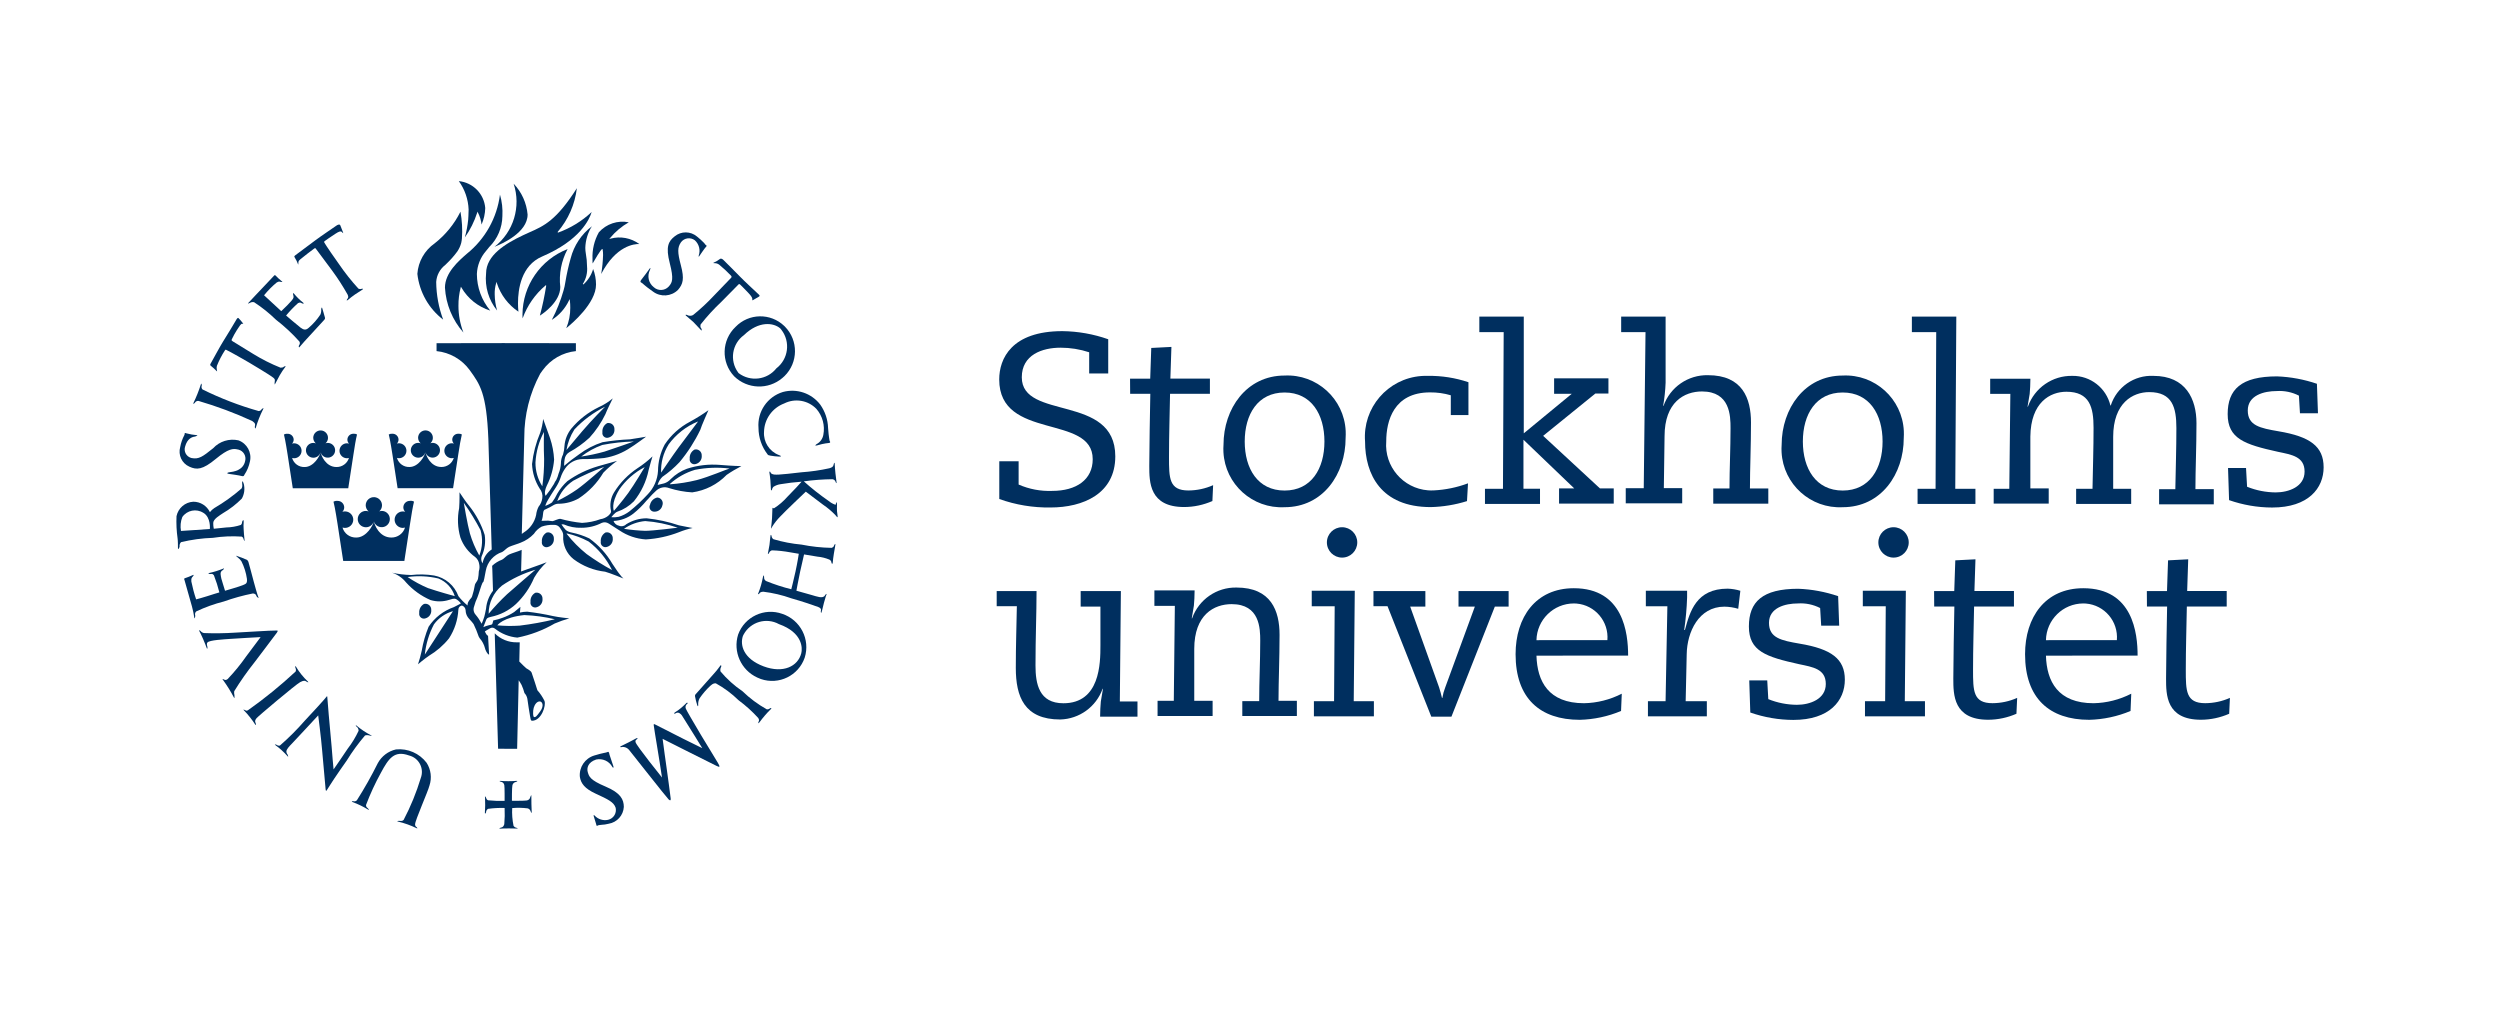 <?xml version="1.0" encoding="utf-8"?>
<!-- Generator: Adobe Illustrator 26.0.2, SVG Export Plug-In . SVG Version: 6.00 Build 0)  -->
<svg version="1.1" id="Logotyper" xmlns="http://www.w3.org/2000/svg" xmlns:xlink="http://www.w3.org/1999/xlink" x="0px" y="0px"
	 viewBox="0 0 693.06 283.1" style="enable-background:new 0 0 693.06 283.1;" xml:space="preserve">
<style type="text/css">
	.st0{fill:#002F5F;}
</style>
<g id="Group_33" transform="translate(-337.004 -221)">
	<g id="Group_27" transform="translate(143.967)">
		<path id="Path_1187" class="st0" d="M388.85,289.02c0.14,0.16,0.07,0.27-0.08,0.4c-0.27,0.22-1.77,2.43-1.95,2.7
			c-0.11,0.18-0.13-0.14-0.07-0.32c0.51-1.48,0.08-3.13-1.08-4.18c-1.21-0.92-2.93-0.68-3.84,0.53c-0.01,0.02-0.03,0.04-0.04,0.06
			c-0.94,1.4-0.97,2.67,0,6.33c1.01,3.81,0.59,5.21-0.8,6.83c-1.87,1.85-4.82,2.05-6.92,0.47c-2.71-1.89-2.82-2.32-3.24-2.49
			c-0.33-0.14-0.32-0.4,0-0.8c0.48-0.57,2.09-2.75,2.36-3.16c0.18-0.28,0.22,0.04,0.03,0.45c-0.84,1.64-0.4,3.64,1.05,4.77
			c1.18,1.1,3.03,1.03,4.13-0.15c0.06-0.07,0.12-0.14,0.18-0.21c0.8-0.96,1.27-1.89,0.14-6.26c-1.2-4.61-0.37-6.12,1.37-7.48
			c1.79-1.46,4.37-1.44,6.14,0.04c0.7,0.55,1.35,1.14,1.97,1.78c0.22,0.22,0.34,0.46,0.46,0.57S388.78,288.93,388.85,289.02z"/>
		<path id="Path_1188" class="st0" d="M244.24,341.13c0.06-0.16,0.24-0.08,0.47,0c0.95,0.26,1.92,0.43,2.9,0.51
			c0.49,0-0.34,0.37-0.59,0.4c-0.69,0.09-2.05,0.49-2.67,2.77c-0.42,1.3,0.29,2.69,1.59,3.11c0.07,0.02,0.13,0.04,0.2,0.06
			c2,0.4,3.06-0.36,5.99-2.72c1.78-1.92,4.44-2.75,6.99-2.19c2.41,0.86,3.79,3.4,3.2,5.89c-0.27,1.31-0.79,2.56-1.54,3.68
			c-0.12,0.34-0.28,0.46-0.78,0.32c-0.64-0.18-3.05-0.53-3.48-0.58c-0.78-0.09-0.45-0.4,0-0.44c1.24-0.16,3.94-0.5,4.48-3.15
			c0.36-1.38-0.47-2.78-1.84-3.14c-0.08-0.02-0.17-0.04-0.25-0.05c-1.23-0.3-2.57-0.26-6.03,2.61c-3.73,3.09-5.32,3.08-7.33,2.17
			c-2.1-0.92-3.19-3.26-2.55-5.47c0.21-1.14,0.59-2.24,1.13-3.26C244.24,341.52,244.2,341.24,244.24,341.13z"/>
		<path id="Path_1189" class="st0" d="M358.57,449.92c-0.26,0-0.21-0.22-0.25-0.4c0,0-0.66-2.19-0.72-2.37
			c-0.06-0.17,0.13-0.24,0.26-0.08c0.95,1.05,2.39,1.51,3.77,1.2c1.48-0.35,2.41-1.82,2.09-3.31c-0.52-1.6-2.09-2.35-5.53-3.93
			c-3.1-1.43-4.1-2.86-4.4-4.64c-0.26-2.68,1.41-5.17,4-5.95c2.59-0.8,3.2-0.72,3.72-0.98c0.4-0.21,0.45,0.61,0.5,0.76
			c0.25,0.69,0.92,2.84,1.08,3.24c0.16,0.4-0.14,0.51-0.33,0.1c-0.89-1.57-2.69-2.38-4.45-2c-2.31,0.75-2.65,2.4-2.33,3.49
			c0.36,1.2,0.57,2.17,4.92,4c4.23,1.78,5.06,3.6,5.08,5.65c-0.14,2.34-1.88,4.28-4.2,4.66c-0.68,0.18-1.38,0.28-2.09,0.31
			c-0.31,0.05-0.55,0.07-0.71,0.09C358.82,449.78,358.78,449.92,358.57,449.92z"/>
		<path id="Path_1190" class="st0" d="M390.91,293.8c0.62-0.27,1.21-0.61,1.74-1.03c0.22-0.18,0.64,0,0.9,0.26
			c0.17,0.17,3.95,3.91,4.69,4.71c1.01,1.07,4.36,4.15,4.79,4.57c0.43,0.42,0.84,0.64,0.4,0.93c-0.44,0.28-1.36,0.8-1.64,0.95
			c-0.28,0.15-0.19,0.03-0.19-0.28c0-0.32-0.22-0.8-1.16-1.77c-0.94-0.97-2.02-2.1-2.22-2.26c-0.2-0.16-0.27-0.19-0.44-0.04
			c-0.27,0.24-3.97,4-4.79,4.86c-2.07,1.94-3.99,4.04-5.74,6.27c-0.15,0.77,0.1,0.93,0.2,1.07c0.1,0.14,0.22,0.77-0.02,0.53
			c-0.24-0.24-1.79-1.93-2.15-2.27c-0.36-0.34-1.87-1.6-2.09-1.81s-0.06-0.32,0.31-0.17c0.51,0.29,1.13,0.3,1.65,0.03
			c2.07-1.66,4.02-3.48,5.83-5.42c0.59-0.59,4.6-4.77,4.71-4.89c0.18-0.2,0.25-0.3,0-0.62c-1.02-1.07-2.11-2.08-3.25-3.02
			c-0.32-0.26-0.72-0.41-1.13-0.43C390.98,293.97,390.56,293.96,390.91,293.8z"/>
		<path id="Path_1191" class="st0" d="M253.1,323.87c-0.35-0.4-1.2-1.11-1.67-1.51c-0.22-0.18-0.1-0.42,0.1-0.74
			c0.12-0.2,2.77-5.07,3.38-5.99c0.8-1.24,3.2-5.23,3.49-5.75c0.3-0.52,0.52-0.91,0.77-0.68c0.43,0.43,0.83,0.9,1.2,1.39
			c0.21,0.3,0.09,0.15-0.22,0.15s-0.72,0.63-1.45,1.77c-0.52,0.83-0.99,1.68-1.41,2.56c-0.15,0.32,0.06,0.4,0.24,0.54
			c0.31,0.2,4.69,2.91,5.73,3.52c2.4,1.48,4.93,2.75,7.54,3.8c0.8-0.04,0.78-0.17,0.92-0.27c0.22-0.16,0.67-0.23,0.45,0
			c-0.58,0.75-1.1,1.53-1.57,2.35c-0.37,0.66-1.22,2.24-1.33,2.49s-0.12-0.16-0.1-0.5c0.02-0.4,0.27-0.77-0.33-1.26
			c-1.06-0.87-6.1-3.82-6.79-4.25c-0.69-0.43-5.63-3.22-5.99-3.34c-0.26-0.09-0.47-0.4-0.67-0.03c-0.88,1.36-1.63,2.8-2.23,4.31
			c-0.09,0.33-0.09,0.69-0.02,1.02C253.25,323.89,253.27,324.05,253.1,323.87z"/>
		<path id="Path_1192" class="st0" d="M275.67,294.27c-0.24-0.67-0.56-1.31-0.94-1.91c-0.16-0.32-0.17-0.31,0.26-0.66
			c0.19-0.15,4.6-3.41,5.47-4.08c1.2-0.92,5.25-3.65,5.73-4c0.48-0.35,1.02-0.56,1.2-0.12c0.18,0.44,0.66,1.63,0.75,1.93
			c0.12,0.44-0.06,0.11-0.38-0.16c-0.24-0.22-0.68-0.18-1.81,0.58c-1.13,0.76-2.71,1.8-2.92,2s-0.18,0.2-0.08,0.4
			c0.25,0.5,3.16,4.77,3.98,5.85c1.65,2.43,3.48,4.74,5.46,6.91c0.3,0.15,0.65,0.16,0.96,0.04c0.24-0.05,0.53,0.03,0.13,0.26
			c-0.4,0.23-1.6,1.04-2.04,1.33c-0.44,0.29-1.57,1.16-1.96,1.51c-0.47,0.4-0.34-0.03-0.13-0.31c0.21-0.28,0.36-0.46,0.06-1.16
			c-1.28-2.28-2.7-4.49-4.25-6.6c-0.48-0.68-4.31-5.8-4.56-6.13c-0.14-0.18-0.18-0.24-0.52,0s-3.32,2.51-3.76,2.92
			c-0.34,0.33-0.52,0.4-0.56,0.84C275.74,293.96,275.75,294.6,275.67,294.27z"/>
		<path id="Path_1193" class="st0" d="M410.65,311.56c3.75,3.82,3.69,9.95-0.13,13.7c-0.18,0.18-0.38,0.36-0.58,0.52
			c-3.91,3.33-9.72,3.13-13.38-0.47c-3.67-3.9-3.49-10.03,0.4-13.7c3.66-3.79,9.7-3.9,13.5-0.24
			C410.52,311.44,410.59,311.5,410.65,311.56z M399.28,313.9c-3.31,2.4-4.04,7.03-1.63,10.34c0.05,0.07,0.1,0.13,0.15,0.2
			c3.26,2.47,7.91,1.89,10.46-1.32c3.34-2.57,3.97-7.35,1.4-10.69c-0.1-0.13-0.2-0.26-0.31-0.38
			C407.5,310.43,403.39,309.9,399.28,313.9L399.28,313.9z"/>
		<path id="Path_1194" class="st0" d="M416.12,403.32c-1.72,4.99-7.17,7.65-12.16,5.92c-0.34-0.12-0.67-0.25-0.99-0.41
			c-4.51-2.07-6.79-7.17-5.31-11.91c1.8-4.95,7.26-7.52,12.23-5.75C414.94,392.85,417.72,398.25,416.12,403.32z M408.98,394.02
			c-3.48-1.91-7.85-0.64-9.77,2.84c-0.08,0.14-0.15,0.29-0.22,0.44c-0.86,2.53,0.14,6.33,5.74,8.43c5.43,2.03,9.51,0,10.44-3.64
			C415.52,400.73,415.6,396.39,408.98,394.02z"/>
		<path id="Path_1195" class="st0" d="M409.07,347.58c-0.82-0.03-1.64-0.12-2.45-0.26c-0.56-0.12-0.64-0.13-0.8-0.36
			c-1.62-2.1-2.51-4.68-2.51-7.34c-0.37-4.49,2.45-8.63,6.76-9.95c3.84-1.05,7.94,0.33,10.36,3.5c1.34,1.9,2.1,4.15,2.17,6.47
			c0.09,1.37,0.21,2.19,0.27,2.63c0.12,0.74,0.11,0.94,0.27,1.14c0.16,0.2-0.07,0.4-0.35,0.4s-1.36,0.18-1.91,0.31
			c-0.4,0.1-1.25,0.33-1.36,0.36c-0.59,0.14-0.57,0-0.11-0.36c1-0.52,1.69-1.48,1.88-2.59c0.49-2.57-0.22-5.22-1.94-7.19
			c-2.32-2.4-5.94-3-8.92-1.49c-3.3,1.24-5.52,4.36-5.59,7.89c-0.18,2.79,1.47,5.38,4.08,6.39
			C409.54,347.37,409.9,347.56,409.07,347.58z"/>
		<path id="Path_1196" class="st0" d="M424.46,349.87c0,0.72,0.33,3.97,0.46,4.6c0.16,0.76-0.18,0.4-0.22,0.14
			c-0.12-0.42-0.48-0.72-0.91-0.76c-2.65,0.03-5.3,0.23-7.92,0.59c2.18,1.95,4.47,3.76,6.88,5.43c0.54,0.45,1.15,0.8,1.8,1.04
			c0.17,0,0.08,0.13,0.16-0.09c0.1-0.3,0.4-1.27,0.36,0.2c0,0.35-0.03,1.41,0,1.68c0.03,0.27,0.13,1.01,0.15,1.17
			c0.11,0.8-0.02,0.63-0.61-0.09c-1.04-1.08-2.18-2.04-3.42-2.88c-0.65-0.47-4.77-3.6-4.77-3.6s-5.92,5.62-7.04,6.85
			c-0.88,0.88-1.65,1.86-2.31,2.92c-0.19,0.43-0.35,0.64-0.28,0.23c0.05-0.26,0.23-1.88,0.27-2.59c0.04-0.62,0.1-2.54,0.11-2.73
			c0.02-0.4,0.18-0.1,0.4-0.04c1.42-0.9,2.7-2.01,3.81-3.28c1.39-1.37,3.7-3.88,3.88-4.12c-1.93,0.13-3.85,0.36-5.75,0.68
			c-0.73,0.09-1.43,0.34-2.05,0.74c-0.22,0.2-0.36,0.46-0.4,0.76c-0.03,0.24-0.26,0.35-0.3,0.04c-0.04-0.32-0.11-2-0.15-2.6
			c-0.04-0.6-0.24-2-0.28-2.2c-0.04-0.2,0.16-0.36,0.28-0.08c0.08,0.27,0.29,0.47,0.55,0.55c0.66,0.26,1.55,0.27,8.08-0.5
			c2.59-0.18,5.17-0.55,7.7-1.11c0.69-0.18,1.12-0.44,1.2-1.02C424.18,349.47,424.48,348.81,424.46,349.87z"/>
		<path id="Path_1197" class="st0" d="M424.58,372.31c-0.13,0.59-0.66,3.81-0.66,4.46c0,0.65-0.3,0.66-0.38,0.22
			c-0.02-0.38-0.26-0.72-0.61-0.87c-1.04-0.43-2.13-0.7-3.25-0.8c-2.26-0.36-3.74-0.62-3.74-0.62s-0.7,2.98-1.09,4.79
			c-0.49,2.27-1.03,5.27-1.03,5.27l4.36,1.23c1.17,0.32,2.96,1.06,3.53,0.1c0.4-0.68,0.65-0.53,0.27,0.2
			c-0.13,0.26-0.93,3.35-1.05,3.97c-0.24,1.15-0.4,0.42-0.34,0.15c0.06-0.27,0.27-0.74-0.74-1.14c-1.01-0.4-4.42-1.55-7.43-2.4
			c-2.52-0.9-5.14-1.51-7.8-1.84c-0.68,0.06-0.86,0.21-1.02,0.44c-0.23,0.32-0.63,0.42-0.31-0.11c0.53-1.34,0.93-2.72,1.2-4.13
			c0.2-1.34,0.4-0.4,0.38-0.15c-0.04,0.44,0.21,0.86,0.62,1.03c2.25,0.91,4.56,1.66,6.91,2.25c0,0,0.7-2.75,1.16-4.87
			c0.55-2.5,0.92-4.97,0.92-4.97s-1.38-0.22-2.36-0.4c-1.68-0.31-3.38-0.5-5.09-0.55c-0.35,0.1-0.64,0.35-0.78,0.69
			c-0.07,0.23-0.52,0.66-0.27-0.16c0.3-1.35,0.5-2.71,0.59-4.09c0.06-1.15,0.36-0.65,0.37-0.32c0.05,0.33,0.24,0.62,0.52,0.8
			c2.54,0.75,5.14,1.25,7.78,1.49c2.75,0.55,5.54,0.85,8.33,0.9c0.64-0.22,0.6-0.46,0.72-0.73
			C424.41,371.88,424.76,371.47,424.58,372.31z"/>
		<path id="Path_1198" class="st0" d="M406.64,417.68c-1.1,1.09-2.11,2.27-3.02,3.51c-0.47,0.64-0.4,0.13-0.28-0.12
			c0.23-0.46,0.09-0.61-0.09-1.01c-1.66-1.83-3.5-3.48-5.48-4.95c-1.87-1.83-3.98-3.4-6.28-4.67c-0.4,0-0.73-0.05-1.54,0.69
			c-1.12,1.04-2.12,2.21-2.98,3.47c-0.3,0.57-0.43,1.22-0.37,1.87c0,0.44-0.13,0.4-0.28,0c-0.26-0.8-0.46-1.62-0.61-2.45
			c-0.03-0.25,0.07-0.49,0.26-0.65c0.45-0.49,4.28-4.83,4.84-5.45c0.64-0.69,1.23-1.42,1.78-2.19c0.36-0.62,0.48-0.18,0.37,0.14
			c-0.23,0.38-0.29,0.84-0.18,1.27c1.76,2.1,3.81,3.94,6.08,5.48c2.02,1.96,4.29,3.65,6.74,5.02c0.33,0.05,0.66-0.06,0.9-0.28
			C406.68,417.2,407.16,417.32,406.64,417.68z"/>
		<path id="Path_1199" class="st0" d="M383.18,417.49c0.2,0.5,2.15,3.85,4.18,7.26c2.11,3.52,4.4,7.19,4.7,7.75
			c0.62,1.08,0.64,1.34-0.43,0.8c-1.55-0.77-7.76-3.9-8.79-4.4c-1.03-0.5-6.11-3.08-6.11-3.08s1.1,8.29,1.2,8.75
			c0.1,0.47,0.98,7.37,1.03,7.72c0.05,0.35,0.05,0.9-0.58,0.31c-0.62-0.59-10.43-13.1-10.92-13.67c-0.35-0.45-0.87-0.75-1.43-0.84
			c-0.26-0.05-0.52-0.04-0.77,0.04c-0.25,0.09-0.44-0.14-0.08-0.28c0.44-0.17,3.94-1.97,4.28-2.19c0.22-0.13,0.52,0.04,0.18,0.25
			c-0.44,0.27-0.5,0.46-0.4,0.86c0.22,0.95,7.32,9.77,7.32,9.77s-1.2-7.92-1.41-8.93c-0.21-1.01-0.9-5.68-0.9-5.68s0-0.3,0.3-0.14
			c0.3,0.16,7.24,3.7,7.99,4.06s5.19,2.56,5.19,2.56s-3.9-6.33-5.51-8.85c-0.23-0.44-0.6-0.78-1.05-0.97
			c-0.55-0.11-0.72,0.12-1.04,0.26c-0.16,0.07-0.4-0.13,0.07-0.4c0.57-0.35,1.11-0.74,1.62-1.17c0.4-0.31,1.4-1.27,1.56-1.43
			c0.16-0.16,0.4,0.04,0.23,0.21C383.12,416.36,382.93,416.98,383.18,417.49z"/>
		<path id="Path_1200" class="st0" d="M340.34,441.57c-0.04,0.33,0.06,4.16,0.1,4.64c0,0.22-0.18,0.16-0.31-0.33
			c-0.12-0.38-0.42-0.67-0.8-0.78c-1.42-0.18-2.86-0.21-4.3-0.08c-0.09,1.66,0.04,3.32,0.38,4.95c0.44,0.48,0.51,0.43,0.7,0.47
			c0.2,0.04,0.67,0.29,0.36,0.26c-0.6-0.06-3.94-0.06-4.69,0.02c-0.55,0.06-0.27-0.2,0.19-0.3c0.46-0.1,0.7-0.36,0.87-0.94
			c0.13-1.49,0.16-2.99,0.09-4.49c-1.53-0.05-3.07,0.03-4.59,0.24c-0.33,0.19-0.54,0.54-0.55,0.92c-0.04,0.32-0.38,0.6-0.33,0.17
			c0.1-1.38,0.11-2.76,0.04-4.14c-0.08-0.55,0.05-0.47,0.23-0.14c0.22,0.4,0.15,0.63,0.62,0.82c1.52,0.15,3.05,0.21,4.58,0.16
			c0,0,0.03-3.77-0.08-4.35c-0.07-0.5-0.46-0.89-0.97-0.96c-0.27-0.02-0.52-0.27-0.16-0.23c1.49,0.11,2.99,0.11,4.48,0
			c0.48-0.05,0.2,0.21-0.16,0.3c-0.47,0.09-0.85,0.45-0.95,0.92c-0.15,0.58-0.13,4.29-0.13,4.29s3.51,0.04,4.15-0.09
			c0.48-0.08,0.86-0.46,0.94-0.94C340.13,441.64,340.38,441.25,340.34,441.57z"/>
		<path id="Path_1201" class="st0" d="M308.51,450.59c-1.62-0.79-3.33-1.4-5.09-1.82c-0.56-0.09-0.04-0.24,0.31-0.21
			c0.46,0.04,0.85,0.1,1.2-0.25c1.96-3.73,3.55-7.63,4.77-11.66c0.91-2.44-0.32-5.15-2.76-6.06c-0.18-0.07-0.36-0.12-0.55-0.17
			c-4-1.43-5.59,0.75-7.77,4.84c-1.58,2.86-2.95,5.84-4.11,8.89c-0.03,0.33,0.12,0.65,0.4,0.83c0.36,0.29,0.56,0.76,0.22,0.49
			c-1.39-0.86-2.86-1.58-4.4-2.13c-0.34-0.11-0.07-0.3,0.36-0.21c0.36,0.08,0.52,0,0.87-0.25c2.12-3.33,4.05-6.76,5.81-10.3
			c1.05-1.94,2.89-3.34,5.04-3.82c3.29-0.33,6.5,1.08,8.5,3.71c1.19,1.86,1.49,4.16,0.8,6.27c-0.4,1.65-4,9.69-4,10.79
			c-0.02,0.31,0.13,0.6,0.4,0.76C308.73,450.45,308.86,450.8,308.51,450.59z"/>
		<path id="Path_1202" class="st0" d="M283.31,439.86c0,0-0.75-8.14-0.98-10.95c-0.26-3.27-1.08-9.59-1.08-9.59
			s-6.39,6.92-7.22,7.76c-0.83,0.84-1.6,1.67-1.6,2.24c0,0.33,0.13,0.65,0.36,0.9c0.08,0.16,0.22,0.72,0.06,0.52
			c-0.55-0.63-1.14-1.22-1.75-1.78c-0.54-0.49-1.1-0.95-1.69-1.37c-0.44-0.29,0.1-0.24,0.34-0.09c0.25,0.19,0.57,0.26,0.88,0.19
			c2.46-2.14,4.77-4.45,6.91-6.91c1.71-1.78,5.54-5.99,5.94-6.54c0.28-0.4,0.28-0.22,0.31,0.2c0.04,0.52,0.71,8.89,0.85,9.86
			c0.13,0.9,0.56,6.59,0.62,7.23s0.25,2.77,0.25,2.77s2.94-4.22,3.92-5.75c1.19-1.53,2.2-3.2,3.02-4.96
			c0.01-0.5-0.24-0.96-0.66-1.23c-0.13-0.14-0.24-0.48,0.06-0.22c1.25,1.05,2.61,1.95,4.05,2.71c0.62,0.29-0.31,0.11-0.47,0.04
			c-0.39-0.12-0.81-0.12-1.2,0c-1.87,2.19-3.57,4.52-5.08,6.97c-0.76,1.11-2.98,4.22-3.5,5.07c-0.52,0.84-1.71,2.59-1.95,3.03
			C283.47,440.36,283.37,440.33,283.31,439.86z"/>
		<path id="Path_1203" class="st0" d="M275.07,405.78c0.44,0.76,0.94,1.48,1.49,2.17c0.57,0.71,1.18,1.37,1.84,2
			c0.35,0.33-0.14,0.21-0.46-0.03c-0.32-0.24-0.69-0.35-1.71,0.2c-1.2,0.64-11.68,9.47-12.08,9.99c-0.49,0.6-0.45,0.9-0.24,1.36
			c0.16,0.36,0.05,0.67-0.09,0.44c-0.91-1.41-1.95-2.73-3.11-3.94c-0.46-0.34,0.02-0.26,0.32-0.08c0.3,0.17,0.4,0.17,0.76,0
			c4.64-3.28,9.06-6.87,13.22-10.75c0.12-0.34,0.08-0.72-0.1-1.03C274.9,405.84,274.84,405.38,275.07,405.78z"/>
		<path id="Path_1204" class="st0" d="M265.98,334.45c-0.83,1.65-1.51,3.36-2.03,5.13c-0.1,0.46-0.33-0.02-0.26-0.36
			c0.12-0.58,0.2-0.88-0.76-1.52c-4.82-2.22-9.79-4.07-14.88-5.56c-0.42-0.04-0.82,0.18-1.01,0.55c-0.2,0.26-0.62,0.37-0.36,0
			c0.79-1.65,1.47-3.35,2.03-5.09c0.09-0.56,0.31,0,0.25,0.32c-0.14,0.37-0.05,0.78,0.23,1.05c5,2.47,10.22,4.48,15.58,5.99
			c0.68-0.11,0.61-0.34,0.84-0.55C265.83,334.2,266.3,333.97,265.98,334.45z"/>
		<path id="Path_1205" class="st0" d="M261.32,402.92l3.97-5.3c0,0-6.96,0.38-8.45,0.5c-1.49,0.12-5.82,0.31-6.31,1.01
			c-0.32,0.47,0,0.99,0,1.15c0.06,0.32,0,0.82-0.16,0.44c-0.08-0.24-0.62-1.65-1.05-2.63c-0.4-0.88-0.9-1.95-1.03-2.15
			c-0.22-0.32,0.15-0.24,0.36,0c0.23,0.29,0.57,0.49,0.94,0.56c2.9,0.11,5.81,0.07,8.7-0.12c1.25-0.05,10.45-0.65,11.22-0.58
			c0.4,0.04,0.78-0.16,0.28,0.6c-0.28,0.43-5.77,7.62-6.19,8.2c-2.04,2.56-3.92,5.24-5.63,8.02c-0.06,0.36-0.04,0.72,0.06,1.07
			c0.06,0.28,0.02,1.05-0.08,0.8c-0.9-1.74-1.93-3.4-3.09-4.99c-0.4-0.51,0.13-0.16,0.44-0.05c0.31,0.12,0.5,0.04,0.85-0.2
			C258.04,407.27,259.76,405.15,261.32,402.92z"/>
		<path id="Path_1206" class="st0" d="M261.9,376.76c0.26,0.75,1.07,4.05,1.48,5.49c0.14,0.51,1.05,3.87,1.33,4.43
			c0.13,0.27-0.47-0.16-0.59-0.44c-0.04-0.22-0.16-0.41-0.35-0.54c-0.19-0.11-0.4-0.17-0.62-0.18c-2.73,0.54-5.42,1.29-8.04,2.22
			c-2.63,0.67-5.2,1.59-7.66,2.75c-0.32,0.28-0.43,0.73-0.29,1.13c0.04,0.26-0.16,1.2-0.26,0.61c-0.15-1.04-0.37-2.07-0.64-3.08
			c-0.4-1.38-2-7.08-2.07-7.32c-0.13-0.32-0.15-0.44,0.09-0.53c0.72-0.24,1.43-0.52,2.13-0.84c0.5-0.3,0.31,0.13,0.03,0.42
			c-0.28,0.29-0.4,0.43-0.36,1.32c0.34,1.68,0.78,3.34,1.33,4.96c0,0,2.35-0.62,3.12-0.9s3.32-1.03,3.32-1.03
			c-0.4-1.61-0.9-3.19-1.51-4.74c-0.37-0.49-0.62-0.4-1-0.36c-0.28,0.02-0.76-0.18-0.4-0.26c1.38-0.3,2.72-0.72,4.02-1.25
			c0.45-0.22,0,0.34-0.21,0.46c-0.38,0.2-0.6,0.61-0.56,1.04c0.08,0.86,0.28,1.71,0.58,2.53c0.17,0.48,0.65,2.12,0.65,2.12
			s4.25-1.23,4.96-1.56c0.71-0.34,1.26-0.34,1.11-1.75c-0.24-1.68-0.75-3.31-1.51-4.83c-0.26-0.41-0.6-0.77-0.99-1.05
			c-0.16-0.13-0.72-0.6-0.4-0.49c0.98,0.31,1.94,0.68,2.88,1.1C261.66,376.3,261.82,376.51,261.9,376.76z"/>
		<path id="Path_1207" class="st0" d="M282.78,309.83c-0.51,0.54-4.24,4.58-5.29,5.76c-0.35,0.4-1.2,1.35-1.43,1.64
			c-0.19,0.22-0.28-0.22-0.12-0.49c0.25-0.29,0.29-0.7,0.12-1.04c-1.98-2.22-4.16-4.24-6.51-6.06c-1.86-1.81-3.89-3.44-6.07-4.86
			c-0.4-0.09-0.81-0.03-1.16,0.19c-0.24,0.12-0.8,0.36-0.4-0.03c0.4-0.39,1.02-1.07,1.91-2.04c0.97-1.05,4.96-5.19,5.12-5.41
			s0.32-0.28,0.49-0.1c0.5,0.53,1.03,1.03,1.6,1.49c0.6,0.36,0.06,0.32-0.25,0.25c-0.32-0.07-0.43-0.17-1.08,0.21
			c-1.27,1.06-2.43,2.24-3.47,3.52l4.77,4.4c0,0,3.32-3.09,3.38-3.72c0.05-0.27,0.03-0.54-0.07-0.8c-0.08-0.25-0.05-0.69,0.16-0.4
			c0.77,0.95,1.65,1.82,2.61,2.57c0.4,0.3-0.07,0.3-0.3,0.2c-0.35-0.15-0.48-0.4-1.13-0.08c-1.19,1.06-2.29,2.21-3.31,3.44
			c0,0,3.4,2.92,4.04,3.38c0.83,0.61,1.43,0.76,2.26,0c1.23-1.06,2.3-2.28,3.2-3.64c0.2-0.46,0.28-0.97,0.23-1.47
			c0.02-0.3,0.2-0.66,0.25-0.42c0.05,0.24,0.75,2.4,0.8,2.75C283.17,309.42,283.09,309.5,282.78,309.83z"/>
		<path id="Path_1208" class="st0" d="M260.58,367.65c0.03,0.4,0.13,2.31,0.26,3.16c0.07,0.48-0.22-0.12-0.29-0.36
			c-0.04-0.3-0.23-0.56-0.5-0.69c-2.67-0.18-5.35-0.07-7.99,0.34c-2.98,0.1-5.94,0.5-8.84,1.2c-0.31,0.32-0.46,0.76-0.4,1.2
			c0,0.26-0.46,1.11-0.45,0.47c0-0.4,0-2.1-0.1-2.7c-0.29-2.05-0.39-4.12-0.3-6.18c0.46-2.23,2.37-3.88,4.65-4
			c1.97-0.01,3.76,1.12,4.61,2.89c0.33-0.44,0.74-0.82,1.2-1.12c2.7-1.58,5.24-3.4,7.59-5.46c0.19-0.38,0.24-0.81,0.15-1.23
			c-0.06-0.72,0.1-1.23,0.45,0c0.34,1.36,0.15,2.8-0.53,4.03c-1.57,1.59-3.34,2.96-5.27,4.08c-0.8,0.55-2.67,1.6-2.67,2.7
			c-0.01,0.54,0.04,1.07,0.15,1.6c0,0,2.74-0.28,3.48-0.36c1.37-0.03,2.73-0.26,4.03-0.7c0.22-0.2,0.35-0.5,0.34-0.8
			c0.03-0.21,0.47-1.13,0.44,0.06C260.52,366.18,260.54,367.25,260.58,367.65z M249.41,363.17c-1.94-1.24-4.51-0.73-5.83,1.16
			c-0.48,1.23-0.61,2.56-0.37,3.86l3.94-0.26c0.62-0.04,4.06-0.28,4.06-0.28s0.35-3.2-1.8-4.49V363.17z"/>
		<path id="Path_1209" class="st0" d="M328.95,307.11c-2.39-2.85-3.7-6.45-3.71-10.16c0.09-2.34,0.98-4.59,2.52-6.36l0.92-1.13
			c2.28-2.26,3.59-5.33,3.63-8.55c0.12-2.01-0.11-4.03-0.67-5.96c-0.82,6.44-4.1,12.31-9.16,16.38c-2.28,1.98-6.09,5.28-6.09,9.41
			c0.26,4.61,2.07,8.99,5.12,12.45c-0.91-2.36-1.38-4.86-1.38-7.39c-0.02-1.72,0.19-3.43,0.62-5.09l0.07-0.23l0.12,0.21
			C322.71,303.76,325.57,306.05,328.95,307.11z"/>
		<path id="Path_1210" class="st0" d="M330.13,289.41c2-0.77,9.17-3.91,9.17-8.94c-0.28-3.2-1.64-6.22-3.87-8.54
			C337.54,278.29,335.42,285.29,330.13,289.41z"/>
		<path id="Path_1211" class="st0" d="M357.06,279.77c-2.69,2.53-5.86,4.47-9.33,5.72l-0.12-0.17c2.95-3.43,4.81-7.66,5.35-12.15
			c-5.67,8.93-9.13,10.47-13.13,12.23l-1.75,0.8c-4.79,2.27-10.29,5.51-10.29,10.6c-0.38,3.7,0.72,7.4,3.06,10.29
			c-0.43-1.47-0.65-2.98-0.67-4.51c-0.03-1.03,0.1-2.07,0.4-3.06l0.15-0.4l0.06,0.4c1.05,3.22,3.15,6,5.97,7.89
			c-0.08-0.8-0.13-1.61-0.12-2.42c0-3.75,0.87-10.39,6.69-12.88C353.83,287.62,356.45,281.82,357.06,279.77z"/>
		<path id="Path_1212" class="st0" d="M348.36,300.57c-0.41-3.63,0.3-7.3,2.03-10.52c-7.5,2.91-12.46,10.11-12.51,18.15
			c0,0.45,0,0.8,0.04,1.05c1.28-3.54,3.47-6.69,6.35-9.12l0.07-0.06l0.07,0.04c0,0,0.04,0.03,0.04,0.13
			c-0.44,2.78-1.02,5.54-1.75,8.26C343.72,307.86,348.36,304.64,348.36,300.57z"/>
		<path id="Path_1213" class="st0" d="M358.27,299.89c0-1.47-0.27-2.94-0.8-4.32c-0.48,1.66-1.42,3.15-2.71,4.3l0,0l-0.15-0.15
			c0.92-1.44,1.34-3.15,1.17-4.86c-0.01-1.21-0.12-2.41-0.34-3.6c-0.09-0.51-0.14-1.03-0.14-1.55c0.06-2.13,0.69-4.2,1.83-5.99
			c-2.9,2.21-4.97,5.33-5.88,8.86c-0.62,2.18-1.11,4.39-1.48,6.62c-0.11,0.79-0.28,1.58-0.51,2.35c-0.8,2.81-1.89,5.54-3.25,8.13
			c2.09-1.32,3.75-3.21,4.79-5.45l0.15-0.3l0.06,0.33c0.09,0.68,0.13,1.36,0.12,2.05c0.02,1.94-0.36,3.87-1.11,5.66
			C351.51,310.78,358.27,305.09,358.27,299.89z"/>
		<path id="Path_1214" class="st0" d="M370.27,288.65c-2.3-1.69-5.24-2.24-7.99-1.49l-0.34,0.11l0.22-0.28
			c1.45-1.76,3.21-3.24,5.19-4.36c-3.06-0.62-6.22,0.44-8.29,2.76c-1.27,2.26-1.88,4.83-1.77,7.42c0,0.54,0,0.95,0.04,1.23
			c2.32-4.03,2.59-4.02,2.67-4l0.1,0.04v0.08c0.09,0.51,0.13,1.03,0.12,1.55c-0.05,1.76-0.22,3.51-0.52,5.24
			C363.83,289.06,368.9,288.61,370.27,288.65z"/>
		<path id="Path_1215" class="st0" d="M336.4,428.59l0.43-19c0.29,0.41,0.56,0.84,0.8,1.29c0.33,0.72,0.6,1.48,0.8,2.25
			c0.41,0.44,0.69,0.98,0.8,1.57c0.14,0.93,0.58,4.06,0.74,4.79c0.15,0.74,0.14,1.32,0.58,1.32c2.54,0,3.96-4.2,3.42-5.53
			c-0.52-1.06-1.18-2.05-1.96-2.93c0,0-1.37-4.35-1.6-4.89c-0.23-0.54-1.22-1.03-1.51-1.22c-0.15-0.1-1.04-0.98-1.9-1.84l0.12-5.33
			c-0.28,0.02-0.56,0.02-0.84,0c-2.28,0.03-4.48-0.87-6.09-2.49l0.93,31.99L336.4,428.59z M342.8,418.2
			c-1.12,1.56-1.27,1.6-1.66,1.6s-0.4-1.71-0.14-2.59c0.26-0.88,0.88-1.81,1.71-1.76C343.39,415.51,343.93,416.64,342.8,418.2
			L342.8,418.2z"/>
		<path id="Path_1216" class="st0" d="M378.59,356.33c2.06,0.65,4.2,1.04,6.35,1.17c3.63-0.51,6.98-2.21,9.53-4.84
			c1.31-0.91,2.68-1.72,4.1-2.44c0,0-2.64-0.05-5.96-0.34c-3.09-0.25-6.2,0.11-9.14,1.07c-1.67,0.61-3.19,1.58-4.45,2.83
			c-0.5,0.57-1.14,0.99-1.86,1.22c-0.98,0.24-1.81,0.44-1.81,0.44c0.23-0.86,0.69-1.63,1.32-2.25c1.72-1.18,3.31-2.54,4.74-4.06
			c2.29-2.74,4.23-5.76,5.77-8.98c0.24-0.93,2.25-5.43,2.25-5.43c-1.64,1.17-3.36,2.24-5.13,3.2c-2.82,1.49-5.22,3.65-6.99,6.31
			c-1.2,2.26-1.84,4.78-1.86,7.34c-0.14,2.42-1.15,4.71-2.83,6.45c-1.57,1.7-3.27,3.29-5.08,4.74c-0.89,0.68-1.9,1.19-2.98,1.51
			c-0.67,0.14-1.37,0.18-2.05,0.1c0,0,1.03-1.32,1.66-1.51c1.74-0.59,3.31-1.58,4.59-2.88c2.04-2.53,3.45-5.51,4.1-8.7
			c0.2-0.93,1.07-3.76,1.07-3.76c-1.28,1.22-2.67,2.31-4.16,3.28c-2.62,1.74-4.84,4.02-6.5,6.7c-0.96,1.56-1.26,3.45-0.83,5.23
			c0,0.4-0.14,0.64-0.8,1.27c-0.62,0.49-1.36,0.82-2.15,0.93c-1.63,0.6-3.35,0.94-5.09,1.03c-2.03-0.2-4.03-0.57-5.99-1.12
			c-0.68-0.05-1.76,0.59-2.2,0.64c-0.41-0.02-0.82-0.07-1.22-0.14c-0.44,0-1.81,0.05-1.81,0.05c0.26-0.72,0.4-1.48,0.44-2.25
			c0.05-0.34,0.15-0.83,0.64-0.93c0.83-0.37,1.63-0.79,2.4-1.27c0.44-0.22,0.93-0.32,1.42-0.29c1.89-0.04,3.73-0.55,5.38-1.47
			c2.79-1.83,5.13-4.27,6.84-7.14c1.17-1.2,2.45-2.3,3.81-3.28c0,0-2.49,0.68-5.33,1.51c-3.03,0.89-5.88,2.28-8.45,4.11
			c-1.11,1.01-2.05,2.18-2.8,3.47c-0.4,0.86-0.9,1.68-1.47,2.44c-0.44,0.34-1.86,1.07-1.86,0.88c0.23-0.63,0.52-1.24,0.88-1.81
			c0.34-0.59,1.42-2.3,2.1-3.32c0.53-0.83,0.96-1.71,1.27-2.64c0.29-0.91,0.72-1.76,1.27-2.54c1.08-1.59,2.87-2.56,4.79-2.59
			c2.02,0.02,4.05-0.08,6.06-0.3c2.63-0.42,5.13-1.43,7.33-2.93c0.8-0.44,4.25-2.98,4.25-2.98s-3.37,0.59-4.45,0.73
			c-2.56,0.11-5.1,0.38-7.63,0.8c-2.34,0.75-4.54,1.89-6.5,3.37c-1.44,0.99-2.83,2.06-4.15,3.2c0-0.62,0.05-1.24,0.15-1.86
			c0.11-0.82,0.6-1.55,1.32-1.96c2.01-1.1,3.88-2.44,5.57-4c1.77-1.95,3.25-4.13,4.4-6.5c0.3-0.88,2.05-4.4,2.05-4.4
			c-1.18,1-2.49,1.82-3.91,2.45c-2.89,1.41-5.46,3.4-7.53,5.87c-1.14,1.39-1.82,3.1-1.95,4.89c-0.03,0.8-0.16,1.58-0.4,2.35
			c-0.39,0.77-0.59,1.63-0.59,2.49c-0.05,0.96-0.26,1.91-0.64,2.8c-0.15,0.61-0.36,1.2-0.64,1.76c-0.26,0.34-0.48,0.72-0.64,1.12
			c-0.68,1.15-1.45,2.24-2.3,3.28c0,0-0.64-0.8,0.34-2.88c1.12-2.23,1.8-4.65,2-7.14c-0.1-2.03-0.48-4.04-1.13-5.96
			c-0.44-1.17-1.91-5.33-1.91-5.33c-0.13,1.32-0.41,2.61-0.83,3.86c-1.16,2.76-1.92,5.67-2.25,8.65c0.1,2.41,0.82,4.75,2.11,6.79
			c0.62,0.75,0.89,1.73,0.73,2.69c-0.11,0.86-0.47,1.68-1.03,2.35c-0.36,0.72-0.6,1.5-0.68,2.3c-0.43,2.01-1.67,3.76-3.42,4.84
			c-0.15,0.12-0.34,0.26-0.55,0.4l0.69-26.82c-0.01-6.13,1.5-12.17,4.4-17.58c0.47-0.68,0.72-1.01,0.72-1.01
			c2.17-2.98,5.52-4.9,9.19-5.27v-2.19c0,0-16.85-0.03-20.13-0.03h-0.06c-3.26,0-18.44,0.03-18.44,0.03v2.19
			c3.67,0.37,7.02,2.29,9.19,5.27c2.88,4,4.66,6.37,5.17,19.07l0.93,30.65c-1.35,0.86-2.27,2.26-2.53,3.85
			c-0.4-0.59-0.49-1.33-0.24-2c0.84-1.83,1.13-3.87,0.83-5.87c-0.94-2.95-2.41-5.7-4.35-8.12c-0.93-1.07-2.64-3.71-2.64-3.71
			s0.05,2.45-0.1,4.4c-0.53,2.69-0.41,5.47,0.34,8.11c0.77,2.19,2.21,4.09,4.1,5.43c0.61,0.49,1.01,1.19,1.12,1.96
			c0.15,0.66,0.11,1.35-0.1,2c-0.02,0.72-0.11,1.44-0.24,2.15c-0.2,0.72-0.8,1.12-0.88,1.76c-0.17,1.01-0.41,2.01-0.73,2.98
			c-0.15,0.54-0.49,0.64-0.93,1.37c-0.25,0.36-0.37,0.79-0.34,1.22c-0.94-0.76-1.8-1.63-2.54-2.59c-1.08-2.96-3.64-5.14-6.74-5.72
			c-2.1-0.34-4.24-0.38-6.35-0.14c-1.78-0.04-3.56-0.25-5.31-0.63c1.53,0.49,2.89,1.43,3.89,2.69c1.89,2.1,4.2,3.77,6.79,4.89
			c1.68,0.5,3.47,0.48,5.13-0.05c0.73-0.19,1.27-0.49,1.91-0.24c0.54,0.31,1,0.72,1.37,1.22c0,0-1.13,0.64-1.96,1.03
			c-2.86,1-5.32,2.9-6.99,5.43c-0.88,2.14-1.52,4.37-1.91,6.65c-0.28,1.27-0.62,2.53-1.03,3.76c0,0,1.66-1.42,3.03-2.35
			c2.13-1.27,4.02-2.9,5.57-4.84c1.55-2.38,2.44-5.13,2.59-7.97c0-0.57,0.42-1.05,0.98-1.13c0.58,0.18,0.99,0.71,1.03,1.32
			c0.01,0.7,0.23,1.39,0.64,1.96c0.29,0.44,0.98,1.03,1.57,1.86c0.55,1.13,1.02,2.29,1.42,3.47c0.4,0.8,0.59,0.68,1.17,1.76
			c0.59,1.07,0.49,1.66,0.98,2.49c0.49,0.83,0.73,0.74,0.73,0.74l-0.29-5.19c-0.15-0.09-0.29-0.2-0.4-0.34
			c-0.19-0.28-0.35-0.57-0.49-0.88c0,0,0.88-0.59,1.47-0.88c0.42-0.25,0.94-0.21,1.32,0.1c1.78,1.42,3.94,2.28,6.21,2.49
			c3.65-0.72,7.15-2.04,10.36-3.91c1.32-0.56,2.68-1.04,4.06-1.42c0,0-2.93-0.29-4.5-0.64c-2.37-0.53-4.77-0.94-7.19-1.22
			c-0.67,0.01-1.34,0.09-2,0.24l0.13-1.57c0,0-1.29,1.09-1.73,1.43c-1.01,0.66-2.09,1.2-3.23,1.6c-0.76,0.29-1.55,0.52-2.35,0.68
			c0,0-0.2-0.2-0.34,0.54s-0.24,0.64-1.07,0.83c-0.54,0.13-1.06,0.31-1.56,0.54c0,0,0.68-1.76,0.8-2.05
			c0.12-0.29,0.24-0.58,1.27-0.8c2.61-0.53,5.03-1.76,6.99-3.57c2.16-2.06,3.87-4.54,5.03-7.28c0.93-1.6,2.1-3.05,3.47-4.3
			c0,0-2.25,0.88-6.5,2.35c-0.2,0.07-0.4,0.14-0.59,0.22l0.15-5.61l0,0v-0.4l-0.29,0.14c-0.64,0.29-2.49,0.83-3.22,1.17
			c-0.73,0.34-1.32,1.12-1.91,1.42c-1.03,0.38-1.97,0.96-2.76,1.71l0.05,0.92l0,0l0.19,5.99c-1.1,1.43-1.77,3.15-1.92,4.94
			c-0.2,1.12-0.34,1.66-0.49,2.25c-0.21,0.66-0.45,1.32-0.73,1.96c-0.46-0.89-1.02-1.73-1.66-2.49c-0.57-0.62-0.74-1.51-0.44-2.3
			c0.23-0.87,0.54-1.73,0.93-2.54c0.44-1.12,1.03-3.28,1.37-3.96c0.34-0.68,0.2,0.64,0.93-3.37c0.43-2.45,2.18-4.46,4.55-5.23
			c0.59-0.3,1.17-1.07,1.91-1.42c0.73-0.34,2.59-0.88,3.22-1.17c1.39-0.53,2.64-1.37,3.67-2.45c0.54-0.84,1.28-1.52,2.15-2
			c1.05-0.36,2.16-0.53,3.27-0.49c1.6-0.1,1.95,1.17,2.3,1.6c0.29,0.43,0.43,0.95,0.4,1.47c-0.15,2.49,0.93,4.9,2.88,6.45
			c2.56,1.91,5.58,3.11,8.75,3.47c1.47,0.4,5.13,1.91,5.13,1.91s-0.64-0.24-3.13-4.11c-1.61-2.77-3.79-5.17-6.39-7.03
			c-1.56-0.74-3.21-1.29-4.9-1.63c-0.58-0.1-1.13-0.33-1.6-0.68c-0.45-0.49-0.85-1.01-1.22-1.57c0.21-0.03,0.42-0.03,0.64,0
			c1.54,0.67,3.21,0.99,4.89,0.93c1.97,0.01,3.92-0.46,5.67-1.37c0.63-0.25,1.34-0.18,1.91,0.2c0.64,0.4,1.42,0.93,2.98,1.91
			c2.16,1.46,4.68,2.32,7.28,2.49c3.15-0.19,6.25-0.86,9.19-2c1.23-0.5,2.51-0.9,3.81-1.17c0,0-2.44-0.44-3.81-0.74
			c-2.9-0.98-5.9-1.63-8.95-1.95c-2.01,0.01-3.97,0.59-5.67,1.66c-0.52,0.54-1.31,0.7-2,0.4c-0.71-0.14-1.28-0.64-1.51-1.32
			c2.01-0.09,3.94-0.81,5.52-2.05c1.32-1.06,2.54-2.26,3.62-3.57c0.63-0.6,1.14-1.35,2.49-2.59
			C375.76,356.13,377.27,355.8,378.59,356.33z M385.7,351.25c3.16-0.63,6.39-0.75,9.59-0.36c-0.8,0.2-5.67,2.3-9.09,3.2
			c-2.43,0.6-4.9,0.99-7.4,1.17l-0.05-0.1C380.74,353.36,383.12,352.02,385.7,351.25z M378.35,344.26c2.09-2.87,4.93-5.1,8.22-6.43
			c0,0-4.19,5.57-5.51,7.35c-1.33,1.79-4.75,6.84-4.75,6.84c-0.11-2.73,0.61-5.44,2.06-7.76H378.35z M364.66,356.77
			c1.82-2.64,4.26-4.79,7.1-6.28c0,0-2.91,4.9-4.54,7.15c-1.63,2.25-4,5-4,5s-0.94-1.94,1.46-5.87H364.66z M351.85,354.32
			c2.79-1.51,5.69-2.81,8.68-3.88c0,0-5,4.44-7.5,6.23c-1.75,1.21-3.6,2.29-5.51,3.22c0.82-2.27,2.35-4.22,4.36-5.57L351.85,354.32z
			 M359.97,344.36c2.9-0.57,5.84-0.89,8.79-0.97c0,0-5.77,2.04-8.12,2.8c-2.13,0.6-4.3,1.06-6.48,1.38
			c1.76-1.37,3.73-2.46,5.83-3.21L359.97,344.36z M352.25,340.08c2.44-2.6,5.33-4.74,8.53-6.33c0,0-3.73,3.72-6.33,6.79
			c-2.6,3.07-4.34,5.16-4.34,5.16l-0.05,0.1c0.34-2.04,1.09-3.99,2.21-5.73L352.25,340.08z M343.37,355.8
			c-1.25-1.97-1.91-4.25-1.89-6.58c0.16-2.96,0.96-5.85,2.35-8.47c0,0-0.1,4.79,0.05,7.5c0.01,2.52-0.15,5.05-0.5,7.55L343.37,355.8
			z M311.81,384.09c-2.02-0.85-3.95-1.89-5.77-3.12c2.84-0.4,5.73-0.26,8.53,0.4c2.17,0.87,3.84,2.67,4.54,4.9
			c0,0-4.93-1.36-7.27-2.19L311.81,384.09z M310.8,402.47c0.31-2.93,1.17-5.78,2.54-8.39c1.3-1.77,3.15-3.06,5.27-3.65L310.8,402.47
			z M338.47,391.52c2.83,0.11,5.64,0.5,8.39,1.15c-3.22,0.78-6.48,1.37-9.77,1.77c-2.06,0.14-4.13,0.11-6.19-0.08
			c0,0,1.56-2.26,7.6-2.86L338.47,391.52z M332.12,383.39c2.86-1.96,6.01-3.46,9.34-4.44c0,0-5.61,4.79-7.86,6.79
			c-1.81,1.7-3.51,3.51-5.1,5.41c-0.01-3.01,1.33-5.86,3.66-7.78L332.12,383.39z M325.9,374.99c-1.1-1.94-1.97-3.99-2.6-6.13
			c-0.68-2.48-1.69-8.47-1.69-8.47c1.72,2.42,3.27,4.96,4.65,7.59c0.65,2.31,0.53,4.77-0.33,7L325.9,374.99z M350.15,368.87
			c2.12,0.47,4.16,1.23,6.07,2.25c2.74,2.11,4.96,4.81,6.48,7.91c-2.44-1.33-4.8-2.81-7.04-4.44c-2.04-1.64-3.89-3.51-5.51-5.57
			V368.87z M371.89,365.45c3.08,0.22,6.12,0.84,9.03,1.84c0,0-6.84,0.87-9.03,0.87c-1.97-0.07-3.93-0.26-5.87-0.56
			c1.74-1.22,3.78-1.96,5.9-2.15L371.89,365.45z"/>
		<path id="Path_1217" class="st0" d="M361.37,338.3c-0.91,0.5-1.44,1.51-1.33,2.55c-0.12,0.71,0.36,1.39,1.08,1.51
			c0.23,0.04,0.48,0.01,0.7-0.07c1.01-0.3,1.66-1.27,1.55-2.32c0.04-0.89-0.65-1.66-1.54-1.7
			C361.67,338.25,361.52,338.27,361.37,338.3z"/>
		<path id="Path_1218" class="st0" d="M385.58,345.63c-0.91,0.5-1.44,1.5-1.33,2.54c-0.12,0.71,0.35,1.39,1.06,1.51
			c0.24,0.04,0.48,0.02,0.71-0.07c1.01-0.3,1.67-1.28,1.55-2.33c0.04-0.9-0.65-1.65-1.55-1.7
			C385.88,345.58,385.73,345.6,385.58,345.63z"/>
		<path id="Path_1219" class="st0" d="M344.59,368.63c-0.91,0.51-1.43,1.51-1.33,2.55c-0.12,0.71,0.35,1.38,1.06,1.51
			c0.24,0.04,0.48,0.02,0.71-0.08c1.01-0.3,1.66-1.27,1.55-2.32c0.04-0.9-0.65-1.66-1.55-1.71
			C344.89,368.58,344.74,368.6,344.59,368.63z"/>
		<path id="Path_1220" class="st0" d="M373.24,360.94c-0.33,0.64-0.08,1.43,0.56,1.77c0.21,0.11,0.45,0.16,0.68,0.14
			c1.05,0.02,1.97-0.71,2.18-1.74c0.32-0.84-0.1-1.77-0.94-2.09c-0.15-0.06-0.3-0.09-0.45-0.1
			C374.26,359.12,373.45,359.92,373.24,360.94z"/>
		<path id="Path_1221" class="st0" d="M360.92,368.61c-0.91,0.51-1.43,1.51-1.33,2.55c-0.12,0.71,0.36,1.39,1.07,1.51
			c0.24,0.04,0.48,0.02,0.7-0.07c1.01-0.3,1.66-1.28,1.55-2.33c0.04-0.9-0.65-1.66-1.55-1.7
			C361.22,368.57,361.07,368.58,360.92,368.61z"/>
		<path id="Path_1222" class="st0" d="M341.44,385.33c-0.91,0.5-1.44,1.5-1.33,2.54c-0.13,0.71,0.35,1.39,1.06,1.52
			c0.24,0.04,0.48,0.02,0.71-0.07c1.01-0.3,1.66-1.28,1.55-2.33c0.04-0.9-0.65-1.65-1.55-1.7
			C341.73,385.28,341.58,385.3,341.44,385.33z"/>
		<path id="Path_1223" class="st0" d="M311.04,392.41c1.01-0.3,1.66-1.28,1.55-2.33c0.04-0.9-0.65-1.66-1.55-1.7
			c-0.15-0.01-0.3,0.01-0.45,0.04c-0.91,0.51-1.44,1.51-1.33,2.55c-0.12,0.71,0.36,1.39,1.07,1.51
			C310.57,392.52,310.82,392.5,311.04,392.41z"/>
		<path id="Path_1224" class="st0" d="M320.23,271.21c1.67,2.3,2.61,5.05,2.72,7.89c0,1.07-0.12,2.8-0.12,2.8
			c-0.17,1.67-0.48,3.32-0.93,4.93c1.49-2.11,2.64-4.43,3.43-6.89l0.06-0.27l0.13,0.24c0.54,1.04,0.89,2.17,1.02,3.34
			c0.63-1.45,0.98-3,1.02-4.58C327.24,274.74,324.16,271.6,320.23,271.21z"/>
		<path id="Path_1225" class="st0" d="M321.12,283.36L321.12,283.36c-0.07-1.23-0.21-2.46-0.43-3.68c-1.7,3.43-4.15,6.43-7.16,8.79
			c-2.79,1.95-4.55,5.06-4.79,8.45c0.56,5.03,3.14,9.61,7.15,12.69c-1.24-3.34-1.89-6.88-1.93-10.44c0.12-1.87,1.04-3.59,2.53-4.73
			l0.3-0.3c1.12-1.06,2.14-2.21,3.05-3.46l0,0c0.48-0.72,0.84-1.51,1.06-2.34c0.09-0.39,0.15-0.8,0.19-1.2l0,0
			C321.18,285.88,321.2,284.62,321.12,283.36z"/>
		<path id="Path_1226" class="st0" d="M290.99,341.24c-0.91,0-1.65,0.74-1.65,1.65c0,0.01,0,0.01,0,0.02
			c0.01,0.41,0.18,0.79,0.47,1.08c-0.19-0.06-0.39-0.1-0.59-0.1c-1.15,0-2.07,0.94-2.07,2.08c0,1.14,0.93,2.06,2.07,2.07
			c0.18-0.01,0.37-0.03,0.55-0.08c-0.46,1.51-1.87,2.53-3.44,2.51c-3.05,0-4.27-3.29-4.4-4.07c0.32,1.08,1.45,1.71,2.54,1.39
			c1.08-0.32,1.71-1.45,1.39-2.54c-0.26-0.87-1.06-1.47-1.97-1.47c-0.21,0.01-0.41,0.05-0.61,0.12c0.84-0.75,0.92-2.04,0.17-2.89
			c-0.75-0.84-2.04-0.92-2.89-0.17c-0.43,0.38-0.68,0.93-0.69,1.51c0.01,0.6,0.27,1.17,0.72,1.57c-0.21-0.08-0.44-0.13-0.67-0.14
			c-1.13-0.01-2.06,0.9-2.07,2.04c-0.01,1.13,0.9,2.06,2.04,2.07c0.92,0.01,1.74-0.6,1.99-1.49c-0.12,0.94-1.84,4.07-4.4,4.07
			c-1.59,0.06-3.02-0.97-3.46-2.51c0.18,0.05,0.36,0.07,0.55,0.08c1.15,0,2.07-0.94,2.07-2.08c0-1.14-0.93-2.06-2.07-2.07
			c-0.2,0-0.4,0.03-0.59,0.1c0.29-0.28,0.46-0.67,0.47-1.08c0.01-0.91-0.73-1.66-1.64-1.66c-0.01,0-0.02,0-0.02,0
			c-0.36-0.04-0.72,0.03-1.04,0.2c0.43,1.7,0.94,5.11,1.02,5.59l1.43,9.31h15.38c0,0,0-0.16,0.04-0.28l1.39-9.04
			c0.31-2.11,0.68-4.34,1-5.59C291.7,341.27,291.34,341.2,290.99,341.24z"/>
		<path id="Path_1227" class="st0" d="M320.05,341.24c-0.91,0-1.64,0.74-1.64,1.65c0,0,0,0.01,0,0.01c0.01,0.41,0.18,0.79,0.47,1.08
			c-0.19-0.06-0.39-0.1-0.59-0.1c-1.15,0-2.07,0.94-2.07,2.08c0,1.14,0.93,2.06,2.07,2.07c0.18-0.01,0.37-0.03,0.55-0.08
			c-0.46,1.51-1.87,2.53-3.44,2.51c-3.05,0-4.27-3.29-4.4-4.07c0.32,1.08,1.45,1.71,2.54,1.39c1.08-0.32,1.71-1.45,1.39-2.54
			c-0.26-0.87-1.06-1.47-1.97-1.47c-0.21,0.01-0.41,0.05-0.61,0.12c0.84-0.75,0.92-2.04,0.17-2.89c-0.75-0.84-2.04-0.92-2.89-0.17
			c-0.43,0.38-0.68,0.93-0.69,1.51c0.01,0.6,0.27,1.17,0.72,1.57c-0.21-0.08-0.44-0.13-0.67-0.14c-1.13-0.01-2.06,0.9-2.07,2.04
			c-0.01,1.13,0.9,2.06,2.04,2.07c0.92,0.01,1.74-0.6,1.99-1.49c-0.12,0.94-1.84,4.07-4.4,4.07c-1.59,0.06-3.02-0.97-3.46-2.51
			c0.18,0.05,0.36,0.07,0.55,0.08c1.15,0,2.07-0.94,2.07-2.08c0-1.14-0.93-2.06-2.07-2.07c-0.2,0-0.4,0.03-0.59,0.1
			c0.29-0.28,0.46-0.67,0.47-1.08c0.01-0.91-0.73-1.66-1.64-1.66c-0.01,0-0.02,0-0.03,0c-0.36-0.04-0.72,0.03-1.04,0.2
			c0.43,1.7,0.94,5.11,1.02,5.59l1.43,9.31h15.38c0,0,0-0.16,0.04-0.28l1.39-9.04c0.31-2.11,0.72-4.47,1-5.59
			C320.77,341.27,320.41,341.2,320.05,341.24z"/>
		<path id="Path_1228" class="st0" d="M306.66,359.85c-1,0-1.81,0.81-1.81,1.81c0,0.01,0,0.01,0,0.02c0.01,0.45,0.19,0.88,0.52,1.2
			c-1.21-0.36-2.48,0.32-2.84,1.53c-0.36,1.21,0.32,2.48,1.53,2.84c0.21,0.06,0.44,0.1,0.66,0.1c0.2-0.01,0.41-0.04,0.6-0.09
			c-0.51,1.66-2.06,2.79-3.8,2.76c-3.37,0-4.71-3.63-4.83-4.49c0.35,1.2,1.61,1.88,2.8,1.53c1.2-0.35,1.88-1.61,1.53-2.8
			c-0.28-0.96-1.17-1.63-2.17-1.62c-0.23,0.01-0.45,0.05-0.67,0.13c0.93-0.83,1.02-2.25,0.19-3.19c-0.83-0.93-2.25-1.02-3.19-0.19
			c-0.48,0.42-0.75,1.03-0.76,1.67c0.01,0.66,0.3,1.29,0.8,1.73c-0.23-0.09-0.48-0.14-0.73-0.15c-1.25-0.01-2.27,0.99-2.28,2.25
			c-0.01,1.25,0.99,2.27,2.25,2.28c1.02,0.01,1.91-0.66,2.2-1.64c-0.13,1.03-2.03,4.49-4.85,4.49c-1.76,0.06-3.33-1.07-3.82-2.76
			c0.2,0.05,0.4,0.08,0.6,0.09c1.26,0.05,2.33-0.93,2.38-2.19c0.05-1.26-0.93-2.33-2.19-2.38c-0.06,0-0.13,0-0.19,0
			c-0.22,0-0.44,0.04-0.65,0.11c0.33-0.31,0.51-0.75,0.52-1.2c0.01-1-0.8-1.83-1.8-1.83c-0.01,0-0.02,0-0.03,0
			c-0.39-0.05-0.79,0.03-1.14,0.22c0.48,1.88,1.03,5.63,1.12,6.15l1.57,10.27h16.96c0,0,0.02-0.17,0.04-0.3l1.53-9.99
			c0.34-2.33,0.8-4.94,1.1-6.15C307.45,359.86,307.05,359.79,306.66,359.85z"/>
	</g>
	<path id="Path_1379" class="st0" d="M613.8,348.87h5.59v6.46c2.93,1.28,6.1,1.88,9.29,1.76c6.75,0,11.25-3.13,11.25-8.79
		c0-12.62-25.92-5.09-25.92-22.1c0-5.77,3.42-13.4,17.51-13.4c4.33,0.05,8.63,0.81,12.71,2.25v9.49h-5.28v-5.88
		c-2.56-0.84-5.23-1.27-7.92-1.27c-5.09,0-10.76,1.96-10.76,8.21c0,12.03,25.92,4.5,25.92,21.91c0,10.37-8.9,14.18-17.98,14.18
		c-4.83,0.07-9.63-0.72-14.18-2.35v-10.46H613.8z"/>
	<path id="Path_1380" class="st0" d="M650.28,325.97h5.59l0.29-8.51l5.59-0.29l-0.29,8.79h10.96v4.21h-11.05
		c-0.1,5.77-0.29,11.64-0.29,17.51c0,5.87,0,9.29,5.38,9.29c2.36-0.01,4.69-0.51,6.85-1.47l-0.2,4.4c-2.47,1.08-5.13,1.65-7.82,1.66
		c-9.68,0-9.68-6.94-9.68-11.44c0-4.5,0.2-14.96,0.29-19.95h-5.59L650.28,325.97z"/>
	<path id="Path_1381" class="st0" d="M693.12,325.11c8.92-0.44,16.51,6.44,16.94,15.36c0.03,0.65,0.02,1.3-0.02,1.96
		c0,9.99-6.26,19.18-16.92,19.18c-8.89,0.47-16.48-6.36-16.95-15.25c-0.04-0.69-0.03-1.38,0.02-2.07
		C676.2,334.3,682.56,325.11,693.12,325.11z M693.12,356.99c7.43,0,11.05-6.07,11.05-13.59c0-7.52-3.62-13.59-11.05-13.59
		c-7.43,0-11.05,6.07-11.05,13.59C682.07,350.92,685.69,356.99,693.12,356.99z"/>
	<path id="Path_1382" class="st0" d="M743.69,359.92c-3.26,1.02-6.65,1.58-10.07,1.66c-13.8-0.01-18.19-9.1-18.19-18.19
		c-0.71-9.32,6.27-17.44,15.59-18.15c0.61-0.05,1.22-0.06,1.82-0.04c3.82-0.06,7.63,0.54,11.25,1.76v9.1h-4.89v-5.48
		c-1.87-0.55-3.82-0.82-5.77-0.8c-10.07,0-12.13,7.92-12.13,13.59c-0.55,6.94,4.64,13.01,11.58,13.56c0.53,0.04,1.07,0.05,1.6,0.02
		c3.24-0.16,6.44-0.82,9.49-1.96L743.69,359.92z"/>
	<path id="Path_1383" class="st0" d="M753.86,313.07h-6.75v-4.3h12.32v32.36l13.3-10.96h-4.89v-4.29h15.06v4.21h-3.62l-14.48,11.74
		l15.75,14.57h3.82v4.21h-15.16v-4.21h4.21l-14.08-13.5v13.59h4.59v4.22h-15.26v-4.21h4.99L753.86,313.07z"/>
	<path id="Path_1384" class="st0" d="M793.18,313.07h-6.75v-4.3h12.32v18.29c-0.08,2.17-0.31,4.32-0.68,6.46h0.1
		c1.84-5.2,6.81-8.63,12.32-8.51c9.59,0,11.93,6.46,11.93,13.11s-0.29,12.91-0.29,18.29h5.09v4.21h-15.26v-4.2h4.5
		c0-5.38,0.29-11.05,0.29-16.73c0-3.42-0.1-10.17-7.92-10.17c-4.89,0-10.37,2.93-10.37,12.42l-0.2,14.38h5.09v4.21h-15.65v-4.2h4.99
		L793.18,313.07z"/>
	<path id="Path_1385" class="st0" d="M847.85,325.11c8.92-0.44,16.51,6.44,16.94,15.36c0.03,0.65,0.02,1.3-0.02,1.96
		c0,9.99-6.26,19.18-16.92,19.18c-8.89,0.47-16.48-6.36-16.95-15.25c-0.04-0.69-0.03-1.38,0.02-2.07
		C830.93,334.3,837.29,325.11,847.85,325.11z M847.85,356.99c7.43,0,11.05-6.07,11.05-13.59c0-7.52-3.62-13.59-11.05-13.59
		c-7.43,0-11.05,6.07-11.05,13.59C836.8,350.92,840.42,356.99,847.85,356.99z"/>
	<path id="Path_1386" class="st0" d="M873.77,313.07h-6.75v-4.3h12.32l-0.29,47.73h5.59v4.21h-16.04v-4.21h4.99L873.77,313.07z"/>
	<path id="Path_1387" class="st0" d="M889.53,356.5h4.5l0.29-26.31h-5.59V326h11.15c0,1.37-0.1,3.23-0.2,4.21l-0.59,3.52h0.1
		c1.84-5.2,6.8-8.64,12.31-8.53c5.01-0.08,9.4,3.34,10.56,8.21h0.1c1.63-5.1,6.49-8.47,11.83-8.21c9,0,11.93,6.46,11.93,13.11
		s-0.29,12.91-0.29,18.29h5.09v4.21h-15.16v-4.2h4.5c0.1-5.67,0.29-11.25,0.29-16.92s-1.07-9.99-7.53-9.99
		c-4.5,0-9.99,2.93-9.99,12.42v14.38h4.99v4.21h-15.26v-4.2h4.54c0.1-5.67,0.29-11.25,0.29-16.92s-1.07-9.99-7.53-9.99
		c-4.5,0-9.88,2.93-9.99,12.42v14.38h5.09v4.21H889.7v-4.1H889.53z"/>
	<path id="Path_1388" class="st0" d="M979.6,335.57h-4.99l-0.29-4.89c-1.9-0.97-4.03-1.41-6.16-1.27c-3.52,0-8.02,1.17-8.02,5.38
		s3.42,4.89,8.51,5.77c8.79,1.47,12.52,4.21,12.52,9.99c0,5.78-4.21,11.15-14.28,11.15c-4.06-0.01-8.1-0.71-11.93-2.05l-0.29-8.9
		h4.99l0.29,5.19c2.52,1.02,5.21,1.55,7.92,1.57c3.62,0,8.02-1.57,8.02-5.77s-3.62-4.69-7.34-5.48
		c-9.29-2.05-13.98-3.62-13.98-10.46c0-6.84,3.72-10.46,13.69-10.46c3.76,0.14,7.49,0.84,11.05,2.05L979.6,335.57z"/>
	<path id="Path_1389" class="st0" d="M613.21,384.86h11.15c0,6.36-0.29,12.62-0.29,20.64c0,5.09,0.98,10.46,7.73,10.46
		c10.17,0,10.27-11.05,10.27-16.04v-10.76h-5.48v-4.3h11.15l-0.29,30.61h4.89v4.21h-10.36c0-1.37,0.1-3.23,0.2-4.21l0.59-3.52h-0.1
		c-1.78,4.99-6.44,8.37-11.74,8.51c-9.99,0-12.32-6.36-12.32-14.28c0-6.36,0.2-11.74,0.29-17.12h-5.59v-4.21H613.21z"/>
	<path id="Path_1390" class="st0" d="M681.58,415.38h4.5c0-5.38,0.29-11.05,0.29-16.73c0-3.42-0.1-10.17-7.92-10.17
		c-4.89,0-10.37,2.93-10.37,12.42v14.38h5.09v4.21h-15.26v-4.21h4.5l0.29-26.31h-5.67v-4.29h11.15c0,1.37-0.1,3.23-0.2,4.21
		l-0.59,3.52h0.1c1.84-5.2,6.8-8.64,12.31-8.53c9.59,0,11.93,6.46,11.93,13.11c0,6.65-0.29,12.91-0.29,18.29h5.09v4.21H681.4v-4.11
		H681.58z"/>
	<path id="Path_1391" class="st0" d="M707.01,389.07h-6.36v-4.3h11.93l-0.29,30.61h5.59v4.21h-16.63v-4.21h5.59L707.01,389.07z
		 M709.06,367.16c2.32,0,4.21,1.88,4.21,4.21c0,2.32-1.88,4.21-4.21,4.21c-2.32,0-4.21-1.88-4.21-4.21S706.74,367.16,709.06,367.16
		L709.06,367.16z"/>
	<path id="Path_1392" class="st0" d="M717.86,384.86h14.29v4.3h-4.21l8.02,22.4c0.29,0.98,0.59,1.96,0.8,2.93h0.1
		c0.16-1,0.43-1.99,0.8-2.93l8.21-22.4h-4.53v-4.3h13.89v4.3h-3.82l-12.03,30.51h-5.59l-12.13-30.61h-3.9v-4.2H717.86z"/>
	<path id="Path_1393" class="st0" d="M762.95,402.76c0.2,7.14,3.32,13.19,13.19,13.19c3.64-0.07,7.22-0.98,10.46-2.64l-0.2,4.79
		c-3.63,1.52-7.51,2.35-11.44,2.45c-11.05,0-17.8-5.97-17.8-18.19c0-10.27,5.59-18.29,16.14-18.29c13.79,0,15.06,12.52,15.06,18.68
		L762.95,402.76z M782.61,398.46c0.43-5.17-3.4-9.71-8.57-10.14c-0.24-0.02-0.48-0.03-0.72-0.03c-5.65,0.01-10.26,4.53-10.37,10.18
		L782.61,398.46z"/>
	<path id="Path_1394" class="st0" d="M799.24,389.07h-5.97v-4.3h11.44v1.86c-0.1,3.01-0.37,6.02-0.8,9h0.2
		c1.37-5.09,3.13-11.44,11.84-11.44c1.19,0.04,2.38,0.23,3.52,0.59l-0.59,4.99c-1.24-0.37-2.52-0.57-3.82-0.59
		c-7.14,0-10.37,7.04-10.46,13.19l-0.29,13.01h5.87v4.21h-16.33v-4.21h4.89L799.24,389.07z"/>
	<path id="Path_1395" class="st0" d="M846.87,394.45h-4.99l-0.29-4.89c-1.9-0.97-4.03-1.41-6.16-1.27c-3.52,0-8.02,1.17-8.02,5.38
		s3.42,4.89,8.51,5.77c8.79,1.47,12.52,4.21,12.52,9.99s-4.21,11.15-14.28,11.15c-4.06-0.01-8.1-0.71-11.93-2.05l-0.29-8.9h4.99
		l0.29,5.19c2.52,1.02,5.21,1.55,7.92,1.57c3.62,0,8.02-1.57,8.02-5.77s-3.62-4.69-7.34-5.48c-9.29-2.05-13.98-3.62-13.98-10.46
		s3.72-10.46,13.69-10.46c3.76,0.14,7.49,0.84,11.05,2.05L846.87,394.45z"/>
	<path id="Path_1396" class="st0" d="M859.78,389.07h-6.36v-4.3h11.93l-0.29,30.61h5.59v4.21h-16.63v-4.21h5.59L859.78,389.07z
		 M861.94,367.16c2.32,0,4.21,1.88,4.21,4.21c0,2.32-1.88,4.21-4.21,4.21c-2.32,0-4.21-1.88-4.21-4.21S859.61,367.16,861.94,367.16
		L861.94,367.16z"/>
	<path id="Path_1397" class="st0" d="M873.18,384.85h5.59l0.29-8.51l5.59-0.29l-0.29,8.79h10.96v4.3h-11.05
		c-0.1,5.77-0.29,11.64-0.29,17.51c0,5.87,0,9.29,5.38,9.29c2.36-0.01,4.69-0.51,6.85-1.47l-0.2,4.4c-2.47,1.08-5.13,1.65-7.82,1.66
		c-9.68,0-9.68-6.94-9.68-11.44c0-4.5,0.2-14.96,0.29-19.95h-5.59L873.18,384.85z"/>
	<path id="Path_1398" class="st0" d="M904.19,402.76c0.2,7.14,3.32,13.19,13.19,13.19c3.64-0.07,7.22-0.98,10.46-2.64l-0.2,4.79
		c-3.63,1.52-7.51,2.35-11.44,2.45c-11.05,0-17.8-5.97-17.8-18.19c0-10.27,5.59-18.29,16.14-18.29c13.79,0,15.06,12.52,15.06,18.68
		L904.19,402.76z M923.85,398.46c0.43-5.17-3.4-9.71-8.57-10.14c-0.24-0.02-0.49-0.03-0.73-0.03c-5.65,0.01-10.25,4.53-10.36,10.18
		L923.85,398.46z"/>
	<path id="Path_1399" class="st0" d="M932.16,384.85h5.59l0.29-8.51l5.59-0.29l-0.29,8.79h10.96v4.3h-11.05
		c-0.1,5.77-0.29,11.64-0.29,17.51c0,5.87,0,9.29,5.38,9.29c2.36-0.01,4.69-0.51,6.85-1.47l-0.2,4.4c-2.47,1.08-5.13,1.65-7.82,1.66
		c-9.68,0-9.68-6.94-9.68-11.44c0-4.5,0.2-14.96,0.29-19.95h-5.59L932.16,384.85z"/>
</g>
</svg>

